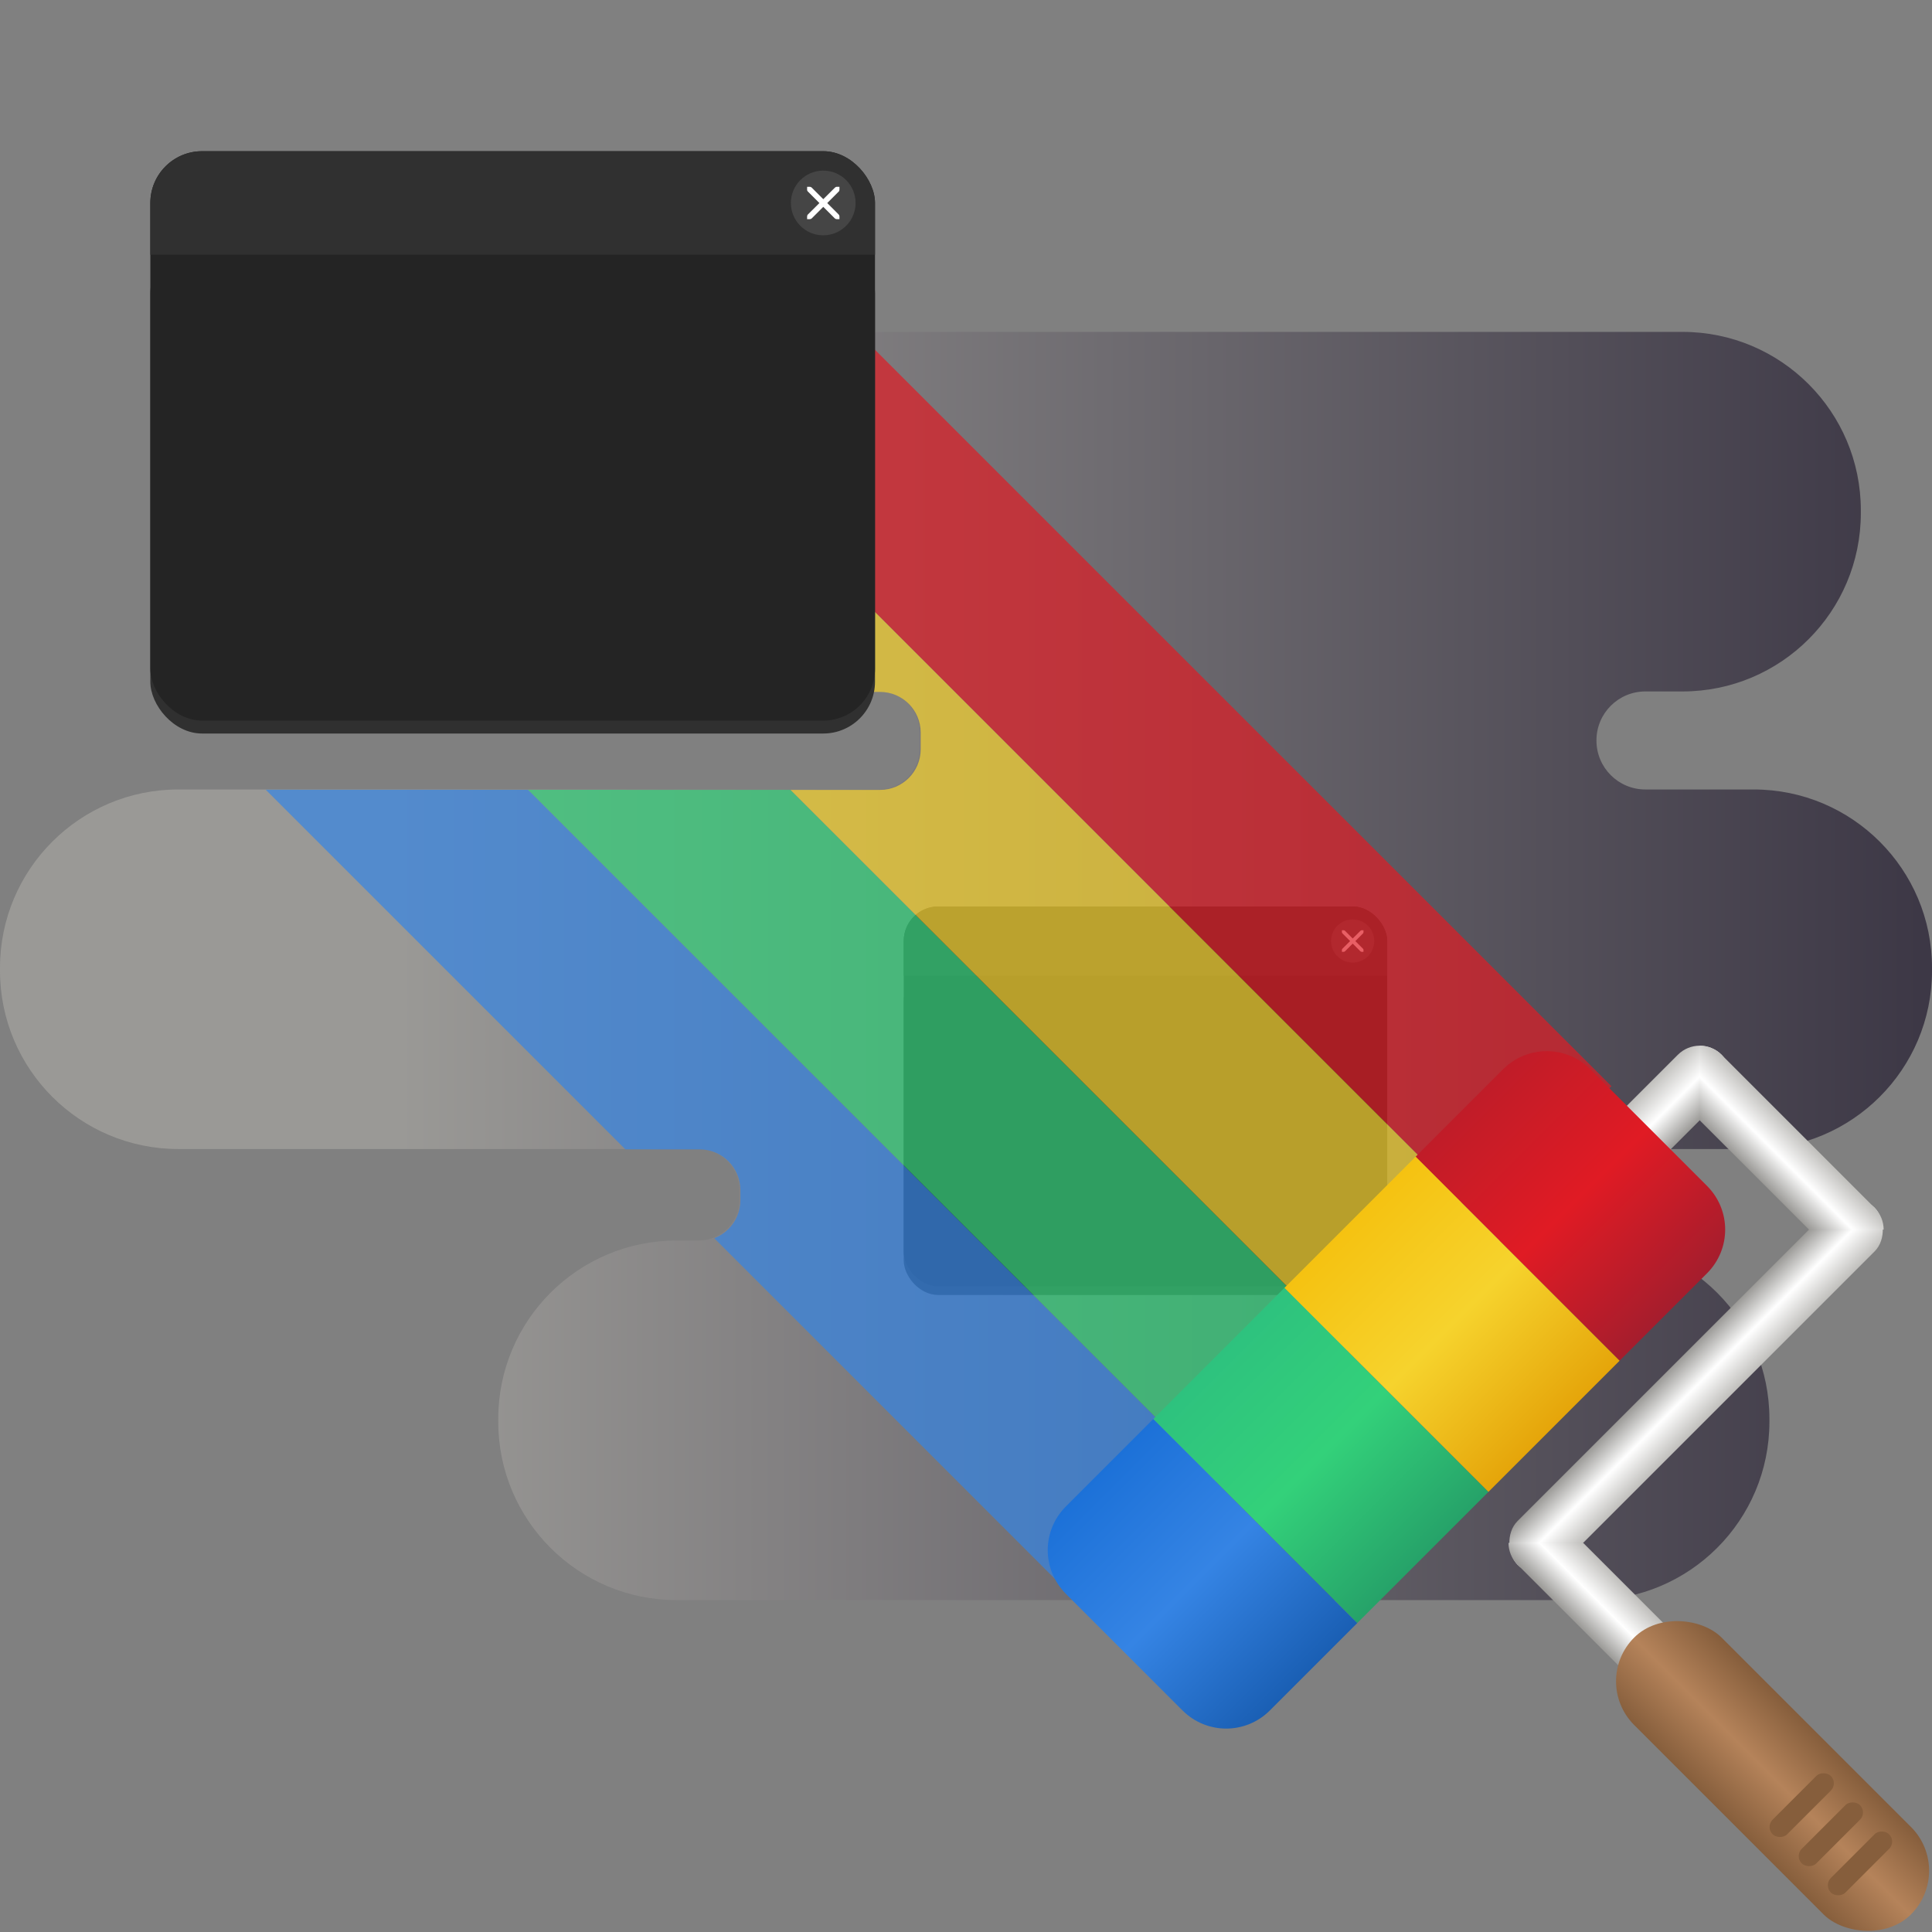 <?xml version="1.0" encoding="UTF-8"?>
<svg width="256" height="256" style="isolation:isolate" version="1.1" viewBox="0 0 192 192" xmlns="http://www.w3.org/2000/svg" xmlns:cc="http://creativecommons.org/ns#" xmlns:rdf="http://www.w3.org/1999/02/22-rdf-syntax-ns#" xmlns:xlink="http://www.w3.org/1999/xlink">
 <rect x="0" y="0" width="192" height="192" fill="#808080" stroke="none"/>
 <defs>
  <linearGradient id="linearGradient1781">
   <stop stop-color="#3d3846" offset="0"/>
   <stop stop-color="#9a9996" offset="1"/>
  </linearGradient>
  <clipPath id="clipPath5396-3">
   <rect x="-438.46" y="195.08" width="112" height="88" rx="8" ry="8" enable-background="new" fill="#deddda" style="paint-order:normal"/>
  </clipPath>
  <linearGradient id="Metal">
   <stop stop-color="#9a9996" offset="0"/>
   <stop stop-color="#fff" offset=".5"/>
   <stop stop-color="#c0bfbc" offset="1"/>
  </linearGradient>
  <linearGradient id="linearGradient4128-9-3" x1="1275.7" x2="281.12" y1="760" y2="760" gradientTransform="matrix(.152 0 0 .152 -3.032 14.147)" gradientUnits="userSpaceOnUse" xlink:href="#linearGradient1781"/>
  <linearGradient id="linearGradient11759-6" x1="82" x2="82" y1="47" y2="65" gradientTransform="matrix(1.5 0 0 1.556 340.45 149.56)" gradientUnits="userSpaceOnUse">
   <stop stop-color="#1c71d8" offset="0"/>
   <stop stop-color="#3584e4" offset=".5"/>
   <stop stop-color="#1a5fb4" offset="1"/>
  </linearGradient>
  <linearGradient id="linearGradient11761-2" x1="82" x2="82" y1="47" y2="65" gradientTransform="matrix(1.5 0 0 1.556 358.45 149.56)" gradientUnits="userSpaceOnUse">
   <stop stop-color="#2ec27e" offset="0"/>
   <stop stop-color="#33d17a" offset=".5"/>
   <stop stop-color="#26a269" offset="1"/>
  </linearGradient>
  <linearGradient id="linearGradient11763-3" x1="82" x2="82" y1="47" y2="65" gradientTransform="matrix(1.5 0 0 1.556 394.45 149.56)" gradientUnits="userSpaceOnUse">
   <stop stop-color="#c01c28" offset="0"/>
   <stop stop-color="#e01b24" offset=".5"/>
   <stop stop-color="#a51d2d" offset="1"/>
  </linearGradient>
  <linearGradient id="linearGradient11765-2" x1="82" x2="82" y1="47" y2="65" gradientTransform="matrix(1.5 0 0 1.556 376.45 149.56)" gradientUnits="userSpaceOnUse">
   <stop stop-color="#f5c211" offset="0"/>
   <stop stop-color="#f6d32d" offset=".5"/>
   <stop stop-color="#e5a50a" offset="1"/>
  </linearGradient>
  <linearGradient id="linearGradient10155" x1="46" x2="46" y1="232" y2="228" gradientTransform="matrix(.594 0 0 1.5 -561.2 -108.33)" gradientUnits="userSpaceOnUse" xlink:href="#Metal"/>
  <linearGradient id="linearGradient10157" x1="46" x2="46" y1="232" y2="228" gradientTransform="matrix(1.188 0 0 1.5 459.95 -602.67)" gradientUnits="userSpaceOnUse" xlink:href="#Metal"/>
  <linearGradient id="linearGradient10159" x1="46" x2="46" y1="232" y2="228" gradientTransform="matrix(0 -.812 -1.5 0 878.45 292.17)" gradientUnits="userSpaceOnUse" xlink:href="#Metal"/>
  <linearGradient id="linearGradient10161" x1="46" x2="46" y1="232" y2="228" gradientTransform="matrix(0 -.485 -1.5 0 835.45 285.9)" gradientUnits="userSpaceOnUse" xlink:href="#Metal"/>
  <linearGradient id="linearGradient10163" x1="483.45" x2="497.45" y1="288.67" y2="288.67" gradientTransform="matrix(.857 0 0 1.056 70.064 -15.037)" gradientUnits="userSpaceOnUse">
   <stop stop-color="#865e3c" offset="0"/>
   <stop stop-color="#b5835a" offset=".5"/>
   <stop stop-color="#865e3c" offset="1"/>
  </linearGradient>
  <clipPath id="clipPath14542">
   <path d="m-126.14 169.53-0.195 0.086c-6.757 2.956-6.757 7.749 0 10.706l6.26 2.739c1.541 0.674 1.541 1.767-1e-5 2.441l-1.144 0.5c-1.541 0.674-4.039 0.674-5.58 0l-48.063-21.028c-6.757-2.956-17.713-2.956-24.47 0l-0.195 0.086c-6.757 2.956-6.757 7.749-1e-5 10.706l35.686 15.613c1.541 0.674 1.541 1.767 1e-5 2.441l-0.698 0.305c-1.541 0.674-4.039 0.674-5.58-1e-5l-1.507-0.659c-6.757-2.956-17.713-2.956-24.47 0l-0.195 0.086c-6.757 2.956-6.757 7.749 2e-5 10.706l62.73 27.444c6.757 2.956 17.713 2.956 24.47 0l0.195-0.086c6.757-2.956 6.757-7.749 1e-5 -10.706l-6.226-2.724c-1.541-0.674-1.541-1.767-1e-5 -2.441l0.698-0.305c1.541-0.674 4.039-0.674 5.58 1e-5l17.38 7.604c6.757 2.956 17.713 2.956 24.47 0l0.195-0.086c6.757-2.956 6.757-7.749-5e-6 -10.706l-7.43-3.251c-1.853-0.81-1.852-2.124 1.9e-5 -2.935l0.016-7e-3c1.852-0.81 4.856-0.81 6.708 0l2.547 1.114c6.757 2.956 17.713 2.956 24.47-1e-5l0.195-0.086c6.757-2.956 6.757-7.749-1.5e-5 -10.706l-61.377-26.852c-6.757-2.956-17.713-2.956-24.47 0z" fill="url(#linearGradient14546)" stop-color="#000000" style="isolation:isolate"/>
  </clipPath>
  <linearGradient id="linearGradient14546" x1="1275.7" x2="281.12" y1="760" y2="760" gradientTransform="matrix(.105 .046 -.105 .046 -144.79 139.29)" gradientUnits="userSpaceOnUse" xlink:href="#linearGradient1781"/>
  <clipPath id="clipPath14548">
   <path d="m-126.14 169.53-0.195 0.086c-6.757 2.956-6.757 7.749 0 10.706l6.26 2.739c1.541 0.674 1.541 1.767-1e-5 2.441l-1.144 0.5c-1.541 0.674-4.039 0.674-5.58 0l-48.063-21.028c-6.757-2.956-17.713-2.956-24.47 0l-0.195 0.086c-6.757 2.956-6.757 7.749-1e-5 10.706l35.686 15.613c1.541 0.674 1.541 1.767 1e-5 2.441l-0.698 0.305c-1.541 0.674-4.039 0.674-5.58-1e-5l-1.507-0.659c-6.757-2.956-17.713-2.956-24.47 0l-0.195 0.086c-6.757 2.956-6.757 7.749 2e-5 10.706l62.73 27.444c6.757 2.956 17.713 2.956 24.47 0l0.195-0.086c6.757-2.956 6.757-7.749 1e-5 -10.706l-6.226-2.724c-1.541-0.674-1.541-1.767-1e-5 -2.441l0.698-0.305c1.541-0.674 4.039-0.674 5.58 1e-5l17.38 7.604c6.757 2.956 17.713 2.956 24.47 0l0.195-0.086c6.757-2.956 6.757-7.749-5e-6 -10.706l-7.43-3.251c-1.853-0.81-1.852-2.124 1.9e-5 -2.935l0.016-7e-3c1.852-0.81 4.856-0.81 6.708 0l2.547 1.114c6.757 2.956 17.713 2.956 24.47-1e-5l0.195-0.086c6.757-2.956 6.757-7.749-1.5e-5 -10.706l-61.377-26.852c-6.757-2.956-17.713-2.956-24.47 0z" fill="url(#linearGradient14546)" stop-color="#000000" style="isolation:isolate"/>
  </clipPath>
  <clipPath id="clipPath14554">
   <path d="m-126.14 169.53-0.195 0.086c-6.757 2.956-6.757 7.749 0 10.706l6.26 2.739c1.541 0.674 1.541 1.767-1e-5 2.441l-1.144 0.5c-1.541 0.674-4.039 0.674-5.58 0l-48.063-21.028c-6.757-2.956-17.713-2.956-24.47 0l-0.195 0.086c-6.757 2.956-6.757 7.749-1e-5 10.706l35.686 15.613c1.541 0.674 1.541 1.767 1e-5 2.441l-0.698 0.305c-1.541 0.674-4.039 0.674-5.58-1e-5l-1.507-0.659c-6.757-2.956-17.713-2.956-24.47 0l-0.195 0.086c-6.757 2.956-6.757 7.749 2e-5 10.706l62.73 27.444c6.757 2.956 17.713 2.956 24.47 0l0.195-0.086c6.757-2.956 6.757-7.749 1e-5 -10.706l-6.226-2.724c-1.541-0.674-1.541-1.767-1e-5 -2.441l0.698-0.305c1.541-0.674 4.039-0.674 5.58 1e-5l17.38 7.604c6.757 2.956 17.713 2.956 24.47 0l0.195-0.086c6.757-2.956 6.757-7.749-5e-6 -10.706l-7.43-3.251c-1.853-0.81-1.852-2.124 1.9e-5 -2.935l0.016-7e-3c1.852-0.81 4.856-0.81 6.708 0l2.547 1.114c6.757 2.956 17.713 2.956 24.47-1e-5l0.195-0.086c6.757-2.956 6.757-7.749-1.5e-5 -10.706l-61.377-26.852c-6.757-2.956-17.713-2.956-24.47 0z" fill="url(#linearGradient14546)" stop-color="#000000" style="isolation:isolate"/>
  </clipPath>
  <clipPath id="clipPath14560">
   <path d="m-126.14 169.53-0.195 0.086c-6.757 2.956-6.757 7.749 0 10.706l6.26 2.739c1.541 0.674 1.541 1.767-1e-5 2.441l-1.144 0.5c-1.541 0.674-4.039 0.674-5.58 0l-48.063-21.028c-6.757-2.956-17.713-2.956-24.47 0l-0.195 0.086c-6.757 2.956-6.757 7.749-1e-5 10.706l35.686 15.613c1.541 0.674 1.541 1.767 1e-5 2.441l-0.698 0.305c-1.541 0.674-4.039 0.674-5.58-1e-5l-1.507-0.659c-6.757-2.956-17.713-2.956-24.47 0l-0.195 0.086c-6.757 2.956-6.757 7.749 2e-5 10.706l62.73 27.444c6.757 2.956 17.713 2.956 24.47 0l0.195-0.086c6.757-2.956 6.757-7.749 1e-5 -10.706l-6.226-2.724c-1.541-0.674-1.541-1.767-1e-5 -2.441l0.698-0.305c1.541-0.674 4.039-0.674 5.58 1e-5l17.38 7.604c6.757 2.956 17.713 2.956 24.47 0l0.195-0.086c6.757-2.956 6.757-7.749-5e-6 -10.706l-7.43-3.251c-1.853-0.81-1.852-2.124 1.9e-5 -2.935l0.016-7e-3c1.852-0.81 4.856-0.81 6.708 0l2.547 1.114c6.757 2.956 17.713 2.956 24.47-1e-5l0.195-0.086c6.757-2.956 6.757-7.749-1.5e-5 -10.706l-61.377-26.852c-6.757-2.956-17.713-2.956-24.47 0z" fill="url(#linearGradient14546)" stop-color="#000000" style="isolation:isolate"/>
  </clipPath>
 </defs>
 <path d="m60.56 50.708v0.283c0 9.789 7.936 17.725 17.725 17.725h9.069c2.232 0 4.042 1.81 4.042 4.042v1.657c0 2.232-1.81 4.042-4.042 4.042h-69.629c-9.789 0-17.725 7.936-17.725 17.725v0.283c0 9.789 7.936 17.725 17.725 17.725h51.699c2.232 0 4.042 1.81 4.042 4.042v1.01c0 2.232-1.81 4.042-4.042 4.042h-2.183c-9.789 0-17.725 7.936-17.725 17.725v0.283c0 9.789 7.936 17.725 17.725 17.725h90.877c9.789 0 17.725-7.936 17.725-17.725v-0.283c0-9.789-7.936-17.725-17.725-17.725h-9.02c-2.232 0-4.042-1.81-4.042-4.042v-1.01c0-2.232 1.81-4.042 4.042-4.042h25.179c9.789 0 17.725-7.936 17.725-17.725v-0.283c-1e-5 -9.789-7.936-17.725-17.725-17.725h-10.764c-2.684 0-4.859-2.175-4.859-4.859v-0.023c0-2.684 2.175-4.859 4.859-4.859h3.69c9.789 0 17.725-7.936 17.725-17.725v-0.283c-1e-5 -9.789-7.936-17.725-17.725-17.725h-88.917c-9.789 0-17.725 7.936-17.725 17.725z" fill="url(#linearGradient4128-9-3)" stop-color="#000000"/>
 <g transform="matrix(.429 0 0 .429 277.91 6.396)" enable-background="new">
  <rect x="-438.46" y="209.08" width="112" height="76" rx="8" ry="8" enable-background="new" fill="#303030" style="paint-order:normal"/>
  <rect x="-438.46" y="195.08" width="112" height="88" rx="8" ry="8" enable-background="new" fill="#242424" style="paint-order:normal"/>
  <rect x="-438.46" y="195.08" width="112" height="16" rx="0" ry="0" clip-path="url(#clipPath5396-3)" enable-background="new" fill="#303030" style="paint-order:markers stroke fill"/>
  <circle cx="-334.46" cy="203.08" r="5" enable-background="new" fill="#454545" stroke-width="0" style="paint-order:markers stroke fill"/>
  <path d="m-336.95 200.58h0.428c0.106 3e-3 0.213 0.054 0.286 0.13l1.783 1.784 1.796-1.784c0.111-0.096 0.185-0.127 0.286-0.13h0.417v0.417c0 0.119-0.015 0.229-0.104 0.312l-1.783 1.784 1.77 1.771c0.078 0.078 0.117 0.189 0.117 0.3v0.417h-0.417c-0.111 0-0.222-0.039-0.299-0.117l-1.783-1.784-1.783 1.784c-0.078 0.078-0.189 0.117-0.299 0.117h-0.417v-0.417c0-0.111 0.039-0.222 0.117-0.3l1.783-1.771-1.783-1.784c-0.088-0.081-0.127-0.196-0.117-0.312z" enable-background="new" fill="#fff" stroke-width=".417"/>
 </g>
 <g transform="matrix(1.683 .659 .659 1.683 -128.76 -321.34)" enable-background="new" opacity=".7" stroke-dashoffset="26.4" stroke-linecap="round" stroke-width="16.971">
  <path transform="rotate(-45)" d="m-168.94 148.59h18v68.25h-18z" clip-path="url(#clipPath14560)" enable-background="new" fill="#3584e4"/>
  <path transform="rotate(-45)" d="m-150.94 148.59h18v68.25h-18z" clip-path="url(#clipPath14554)" enable-background="new" fill="#33d17a"/>
  <path transform="rotate(-45)" d="m-114.94 148.59h18l-2e-6 68.25h-18z" clip-path="url(#clipPath14548)" enable-background="new" fill="#e01b24"/>
  <path transform="rotate(-45)" d="m-132.94 148.59h18v68.25h-18z" clip-path="url(#clipPath14542)" enable-background="new" fill="#f6d32d"/>
 </g>
 <g transform="matrix(.724 -.724 .724 .724 -388.65 321.86)" enable-background="new">
  <g>
   <rect transform="scale(-1,1)" x="-536.45" y="233.67" width="18" height="6" rx="3" ry="3" enable-background="new" fill="url(#linearGradient10155)"/>
   <rect transform="scale(1,-1)" x="487.45" y="-260.67" width="49" height="6" rx="3" ry="3" enable-background="new" fill="url(#linearGradient10157)"/>
   <path d="m535.57 234.55-5.123 5.123v15l5.123 5.123c0.542-0.542 0.877-1.292 0.877-2.123v-21c0-0.83-0.335-1.581-0.877-2.123z" enable-background="new" fill="url(#linearGradient10159)"/>
   <path d="m493.45 260.67-5.123-5.123c-0.542 0.542-0.877 1.293-0.877 2.123v14c0 1.662 1.338 3 3 3 1.662 0 3-1.338 3-3z" enable-background="new" fill="url(#linearGradient10161)"/>
  </g>
  <g stroke-dashoffset="26.4" stroke-linecap="round" stroke-width="16.971">
   <path d="m460.45 222.67h12v28h-12c-3.324 0-6-2.676-6-6v-16c0-3.324 2.676-6 6-6z" enable-background="new" fill="url(#linearGradient11759-6)"/>
   <path d="m472.45 222.67h18v28h-18z" enable-background="new" fill="url(#linearGradient11761-2)"/>
   <path d="m514.45 222.67h6c3.324 0 6 2.676 6 6v16c0 3.324-2.676 6-6 6h-12l-3e-5 -28z" enable-background="new" fill="url(#linearGradient11763-3)"/>
   <path d="m490.45 222.67h18v28h-18z" enable-background="new" fill="url(#linearGradient11765-2)"/>
  </g>
  <g stroke-linecap="round">
   <rect x="484.45" y="270.67" width="12" height="38" rx="6" ry="6" fill="url(#linearGradient10163)" stroke-linejoin="round" stroke-width=".494"/>
   <g fill="#865e3c" stroke-dashoffset="26.4" stroke-width="12">
    <rect x="486.45" y="292.67" width="8" height="2" rx="1" ry="1" enable-background="new"/>
    <rect x="486.45" y="296.67" width="8" height="2" rx="1" ry="1" enable-background="new"/>
    <rect x="486.45" y="300.67" width="8" height="2" rx="1" ry="1" enable-background="new"/>
   </g>
  </g>
 </g>
 <g transform="matrix(.643 0 0 .643 296.87 -110.41)" enable-background="new">
  <rect x="-438.46" y="209.08" width="112" height="76" rx="8" ry="8" enable-background="new" fill="#303030" style="paint-order:normal"/>
  <rect x="-438.46" y="195.08" width="112" height="88" rx="8" ry="8" enable-background="new" fill="#242424" style="paint-order:normal"/>
  <rect x="-438.46" y="195.08" width="112" height="16" rx="0" ry="0" clip-path="url(#clipPath5396-3)" enable-background="new" fill="#303030" style="paint-order:markers stroke fill"/>
  <circle cx="-334.46" cy="203.08" r="5" enable-background="new" fill="#454545" stroke-width="0" style="paint-order:markers stroke fill"/>
  <path d="m-336.95 200.58h0.428c0.106 3e-3 0.213 0.054 0.286 0.13l1.783 1.784 1.796-1.784c0.111-0.096 0.185-0.127 0.286-0.13h0.417v0.417c0 0.119-0.015 0.229-0.104 0.312l-1.783 1.784 1.77 1.771c0.078 0.078 0.117 0.189 0.117 0.3v0.417h-0.417c-0.111 0-0.222-0.039-0.299-0.117l-1.783-1.784-1.783 1.784c-0.078 0.078-0.189 0.117-0.299 0.117h-0.417v-0.417c0-0.111 0.039-0.222 0.117-0.3l1.783-1.771-1.783-1.784c-0.088-0.081-0.127-0.196-0.117-0.312z" enable-background="new" fill="#fff" stroke-width=".417"/>
 </g>
</svg>

